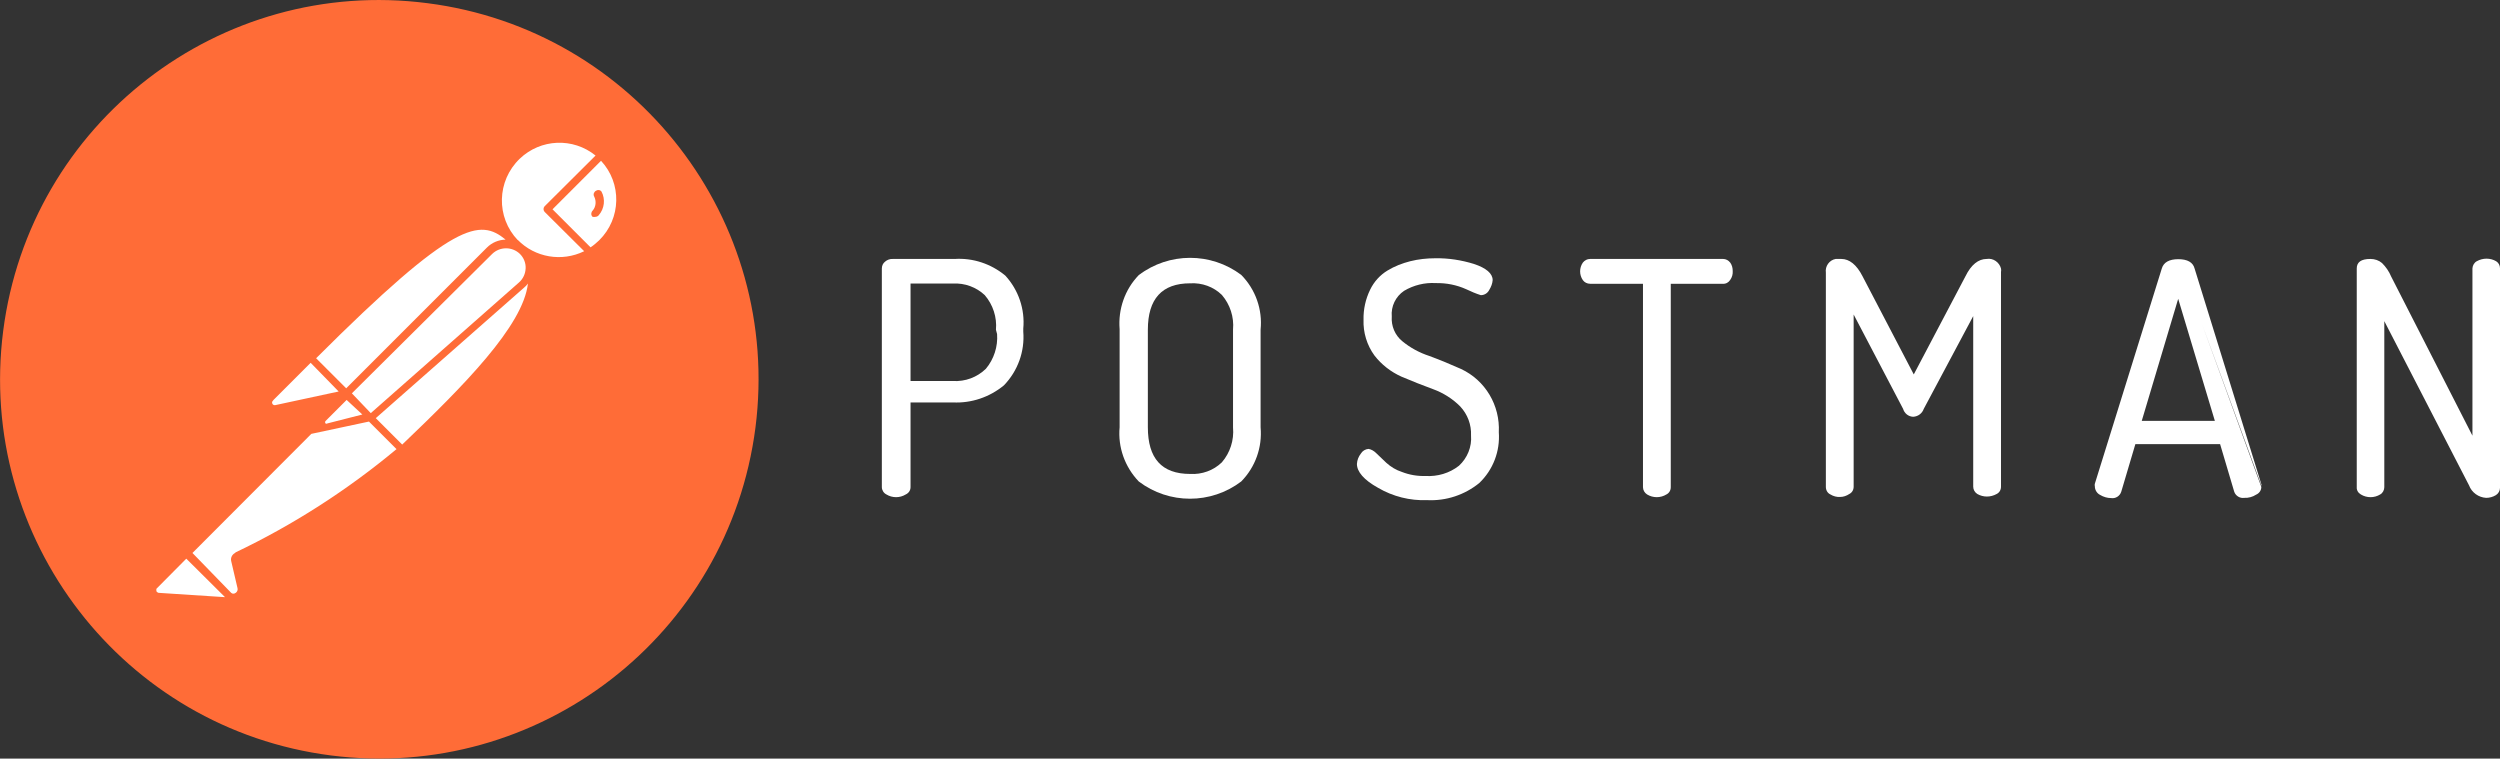 <?xml version="1.0" encoding="utf-8"?>
<!-- Generator: Adobe Illustrator 23.0.3, SVG Export Plug-In . SVG Version: 6.00 Build 0)  -->
<svg version="1.1" id="Layer_1" xmlns="http://www.w3.org/2000/svg" xmlns:xlink="http://www.w3.org/1999/xlink" x="0px" y="0px"
	 width="1097.7px" height="333.1px" viewBox="0 0 1097.7 333.1" style="enable-background:new 0 0 1097.7 333.1;"
	 xml:space="preserve">
<rect x="0" y="0" width="1097.7" height="333.1" fill="#333333" stroke="none"/>
<style type="text/css">
	.st0{fill:#FFFFFF;}
	.st1{fill:#FF6C37;}
</style>
<title>hor-white-logo</title>
<g>
	<g id="Layer_2-2">
		<path class="st0" d="M186.7,9.3C99.7-1.9,20.1,59.6,9,146.6s50.3,166.6,137.3,177.7C233.3,335.5,312.9,274,324,187
			c0-0.1,0-0.2,0-0.2C335.1,99.8,273.6,20.4,186.7,9.3z"/>
		<path class="st0" d="M419.2,113.7h-27.1c-1.3-0.1-2.6,0.4-3.5,1.2c-0.9,0.7-1.4,1.8-1.4,3v96c0,1.3,0.8,2.6,2,3.2
			c2.6,1.6,5.9,1.6,8.5,0c1.3-0.6,2.1-1.8,2.1-3.2v-37.2h18.6c8.1,0.4,16.1-2.3,22.4-7.5c6.1-6.3,9.2-14.9,8.5-23.6v-1.3
			c0.8-8.5-2.1-17-7.9-23.3C435.1,115.8,427.2,113.2,419.2,113.7z M437.8,146.7c0.4,5.5-1.4,11-4.9,15.2c-3.9,3.8-9.1,5.7-14.5,5.4
			h-18.6v-42.8h18.6c5.2-0.3,10.3,1.6,14,5.1c3.6,4.2,5.4,9.7,4.9,15.2L437.8,146.7z"/>
		<path class="st0" d="M500,120.8c-6.1,6.3-9.1,15-8.4,23.7v43.1c-0.8,8.8,2.3,17.4,8.4,23.8c13.3,10.1,31.7,10.1,45,0
			c6.2-6.3,9.3-15,8.5-23.8v-42.8c0.9-8.9-2.2-17.7-8.5-24.1C531.7,110.7,513.3,110.7,500,120.8z M541.4,187.7
			c0.5,5.6-1.3,11.1-4.9,15.3c-3.7,3.6-8.8,5.4-13.9,5.1c-12.6,0-18.6-6.9-18.6-20.5v-42.8c0-13.6,6.2-20.4,18.6-20.4
			c5.2-0.3,10.2,1.5,13.9,5.1c3.6,4.2,5.4,9.7,4.9,15.2V187.7z"/>
		<path class="st0" d="M641.5,162c-4.7-2.1-9.3-4-13.9-5.7c-4.3-1.4-8.4-3.6-11.9-6.5c-3.2-2.6-4.9-6.7-4.6-10.8
			c-0.4-4.5,1.7-8.8,5.4-11.3c4.2-2.5,9.1-3.7,13.9-3.4c4.6-0.1,9.2,0.8,13.4,2.7c2.1,1,4.2,1.9,6.4,2.6c1.6,0,3-0.9,3.7-2.3
			c0.8-1.3,1.4-2.8,1.5-4.3c0-2.9-2.8-5.3-8.2-7.1c-5.5-1.7-11.2-2.6-17-2.5c-3.7,0-7.4,0.4-11,1.3c-3.5,0.9-6.9,2.2-10,4.1
			c-3.3,2-5.9,4.9-7.6,8.4c-2,4.1-3,8.6-2.9,13.2c-0.2,5.6,1.5,11.2,4.8,15.7c3.1,4,7.2,7.2,11.9,9.3c4.7,2,9.3,3.8,13.9,5.5
			c4.4,1.6,8.5,4.2,11.8,7.5c3.3,3.5,5,8.1,4.8,12.8c0.4,5-1.6,9.9-5.3,13.3c-4.2,3.3-9.4,4.8-14.7,4.5c-3.6,0.1-7.1-0.5-10.4-1.8
			c-2.5-0.8-4.8-2.2-6.8-4l-4.5-4.3c-0.9-0.9-2.1-1.6-3.3-1.8c-1.4,0.1-2.7,0.9-3.4,2.1c-1,1.3-1.6,2.8-1.7,4.5c0,3.4,3,7,9.3,10.5
			c6.5,3.8,14,5.7,21.6,5.4c8.3,0.4,16.4-2.3,22.8-7.5c6.1-5.8,9.2-14,8.6-22.3C658.7,178,652.2,167,641.5,162L641.5,162z"/>
		<path class="st0" d="M756.6,113.7h-58.4c-1.3,0-2.4,0.6-3.2,1.6c-1.6,2.3-1.6,5.4,0,7.7c0.7,1,1.9,1.6,3.2,1.6h23.2v89.3
			c0,1.3,0.7,2.5,1.8,3.2c2.6,1.6,5.9,1.6,8.5,0c1.2-0.6,1.9-1.8,1.9-3.2v-89.3h22.9c1.3,0.1,2.5-0.6,3.2-1.7
			c0.8-1.1,1.2-2.5,1.1-3.9c0-1.3-0.3-2.6-1.1-3.7C758.9,114.3,757.8,113.7,756.6,113.7z"/>
		<path class="st0" d="M872.3,113.7c-3.6,0-6.8,2.5-9.3,7.6l-22.7,43.1l-22.5-43.1c-2.6-5.1-5.8-7.6-9.3-7.6H806
			c-2.8,0.5-4.7,3.2-4.3,6v94.1c0,1.4,0.7,2.7,2,3.3c1.3,0.8,2.8,1.2,4.3,1.1c1.4,0,2.8-0.5,4-1.3c1.2-0.6,1.9-1.8,1.9-3.2v-75.6
			l21.7,41.4c0.6,2,2.3,3.4,4.4,3.5c2.2-0.1,4-1.5,4.7-3.5l21.7-40.7v74.9c0,1.3,0.7,2.5,1.8,3.2c2.6,1.5,5.8,1.5,8.5,0
			c1.2-0.6,1.9-1.8,1.9-3.2v-94.3c0.1-0.5,0.1-1,0-1.5l0,0C877.9,115.2,875.2,113.2,872.3,113.7z"/>
		<path class="st0" d="M956.5,113.8c-4.1,0-6.5,1.4-7.3,4.1l-29.4,94.5c-0.1,0.4-0.1,0.7,0,1.1c0,1.6,0.9,3.1,2.3,3.8
			c1.5,0.9,3.2,1.4,4.9,1.4c1.9,0.3,3.8-0.9,4.4-2.8l6.2-20.9h37.2l6.2,20.9c0.6,1.8,2.5,3,4.4,2.7c1.8,0.1,3.7-0.4,5.2-1.4
			c1.4-0.6,2.3-1.9,2.3-3.4 M993,213.4v-0.5l-29.4-95c-0.7-2.7-3.1-4.1-7.2-4.1L993,213.4z M940.4,184.8l16-53.6l16.1,53.6
			L940.4,184.8L940.4,184.8z"/>
		<path class="st0" d="M1096,114.7c-2.6-1.5-5.8-1.5-8.5,0c-1.1,0.6-1.8,1.8-1.9,3.1v73.5l-35.7-69.9c-0.9-2.2-2.3-4.2-4-5.9
			c-1.4-1.2-3.2-1.8-5.1-1.8c-4.1,0-6,1.4-6,4.2v96c-0.1,1.3,0.6,2.5,1.8,3.2c2.6,1.6,5.9,1.6,8.5,0c1.1-0.6,1.8-1.9,1.8-3.2V141
			l37.2,72.1c1.2,3.2,4.2,5.3,7.5,5.5c1.5,0,3-0.4,4.3-1.2c1.1-0.7,1.8-1.9,1.8-3.2v-96.4C1097.7,116.5,1097.1,115.4,1096,114.7z"/>
		<path class="st1" d="M261.8,83.7c-0.9,0.4-1.4,1.5-1,2.4c0,0.1,0.1,0.1,0.1,0.2c1,2,0.8,4.5-0.7,6.2c-0.7,0.7-0.8,1.9-0.1,2.6
			c0,0,0,0,0.1,0.1c0.4,0.1,0.9,0.1,1.3,0c0.5,0,1.1-0.3,1.4-0.7c2.5-2.9,3-7,1.2-10.4C263.6,83.4,262.6,83.2,261.8,83.7z"/>
		<path class="st1" d="M187.7,1.4C96.5-10.4,13.1,54.1,1.4,145.3S54.1,320,145.3,331.7S319.9,279,331.7,187.8
			C343.4,96.6,279,13.1,187.7,1.4C187.8,1.4,187.8,1.4,187.7,1.4z M222,105.2c-3.1,0.1-6,1.3-8.2,3.5L152,170.5l-13.2-13.2
			C199.6,96.6,210.7,96,222,105.2z M154.5,172.7l61.6-61.2c3.4-3.3,8.8-3.3,12.2,0c1.7,1.7,2.6,4,2.5,6.3c-0.1,2.4-1.1,4.6-2.9,6.2
			l-65.1,57.4L154.5,172.7z M159.1,182l-15.3,3.9c-0.3,0.2-0.6,0.2-0.9,0c-0.2-0.3-0.2-0.7,0-1l9.3-9.3L159.1,182z M120.1,175.6
			l16.3-16.3l12.3,12.6l-27.9,6c-0.6,0.1-1.2-0.3-1.3-0.9c-0.1-0.4,0-0.7,0.3-1L120.1,175.6z M69.6,260.3c-0.4-0.1-0.8-0.4-0.9-0.7
			c-0.1-0.4-0.1-0.8,0-1.1l13.1-13.2l17,16.9L69.6,260.3z M103.2,242.8L103.2,242.8c-1.3,0.7-2,2.1-1.7,3.5l2.8,12
			c0.2,0.8-0.2,1.6-0.8,2c-0.6,0.5-1.5,0.5-2,0l-17-17.5l52.2-52.3l25.3-5.4l12.1,12.1c-21.6,18-45.4,33.3-70.8,45.4v0.2H103.2z
			 M176.6,195.2L165,183.6l65.1-57.3c0.6-0.5,1.2-1.1,1.7-1.8C229.7,143.1,203.5,169.5,176.6,195.2z M227.4,105.5
			c-9.7-10.1-9.3-26.1,0.8-35.8c9.2-8.8,23.4-9.4,33.3-1.4l-22.4,22.3c-0.6,0.7-0.6,1.7,0,2.4l17.4,17.3c-9.8,4.8-21.6,2.8-29.2-5
			L227.4,105.5z M263.1,105.5c-1.2,1.1-2.4,2.2-3.8,3.1l-16.7-16.7l21.3-21.3C273.1,80.5,272.8,95.9,263.1,105.5z"/>
	</g>
</g>
</svg>
